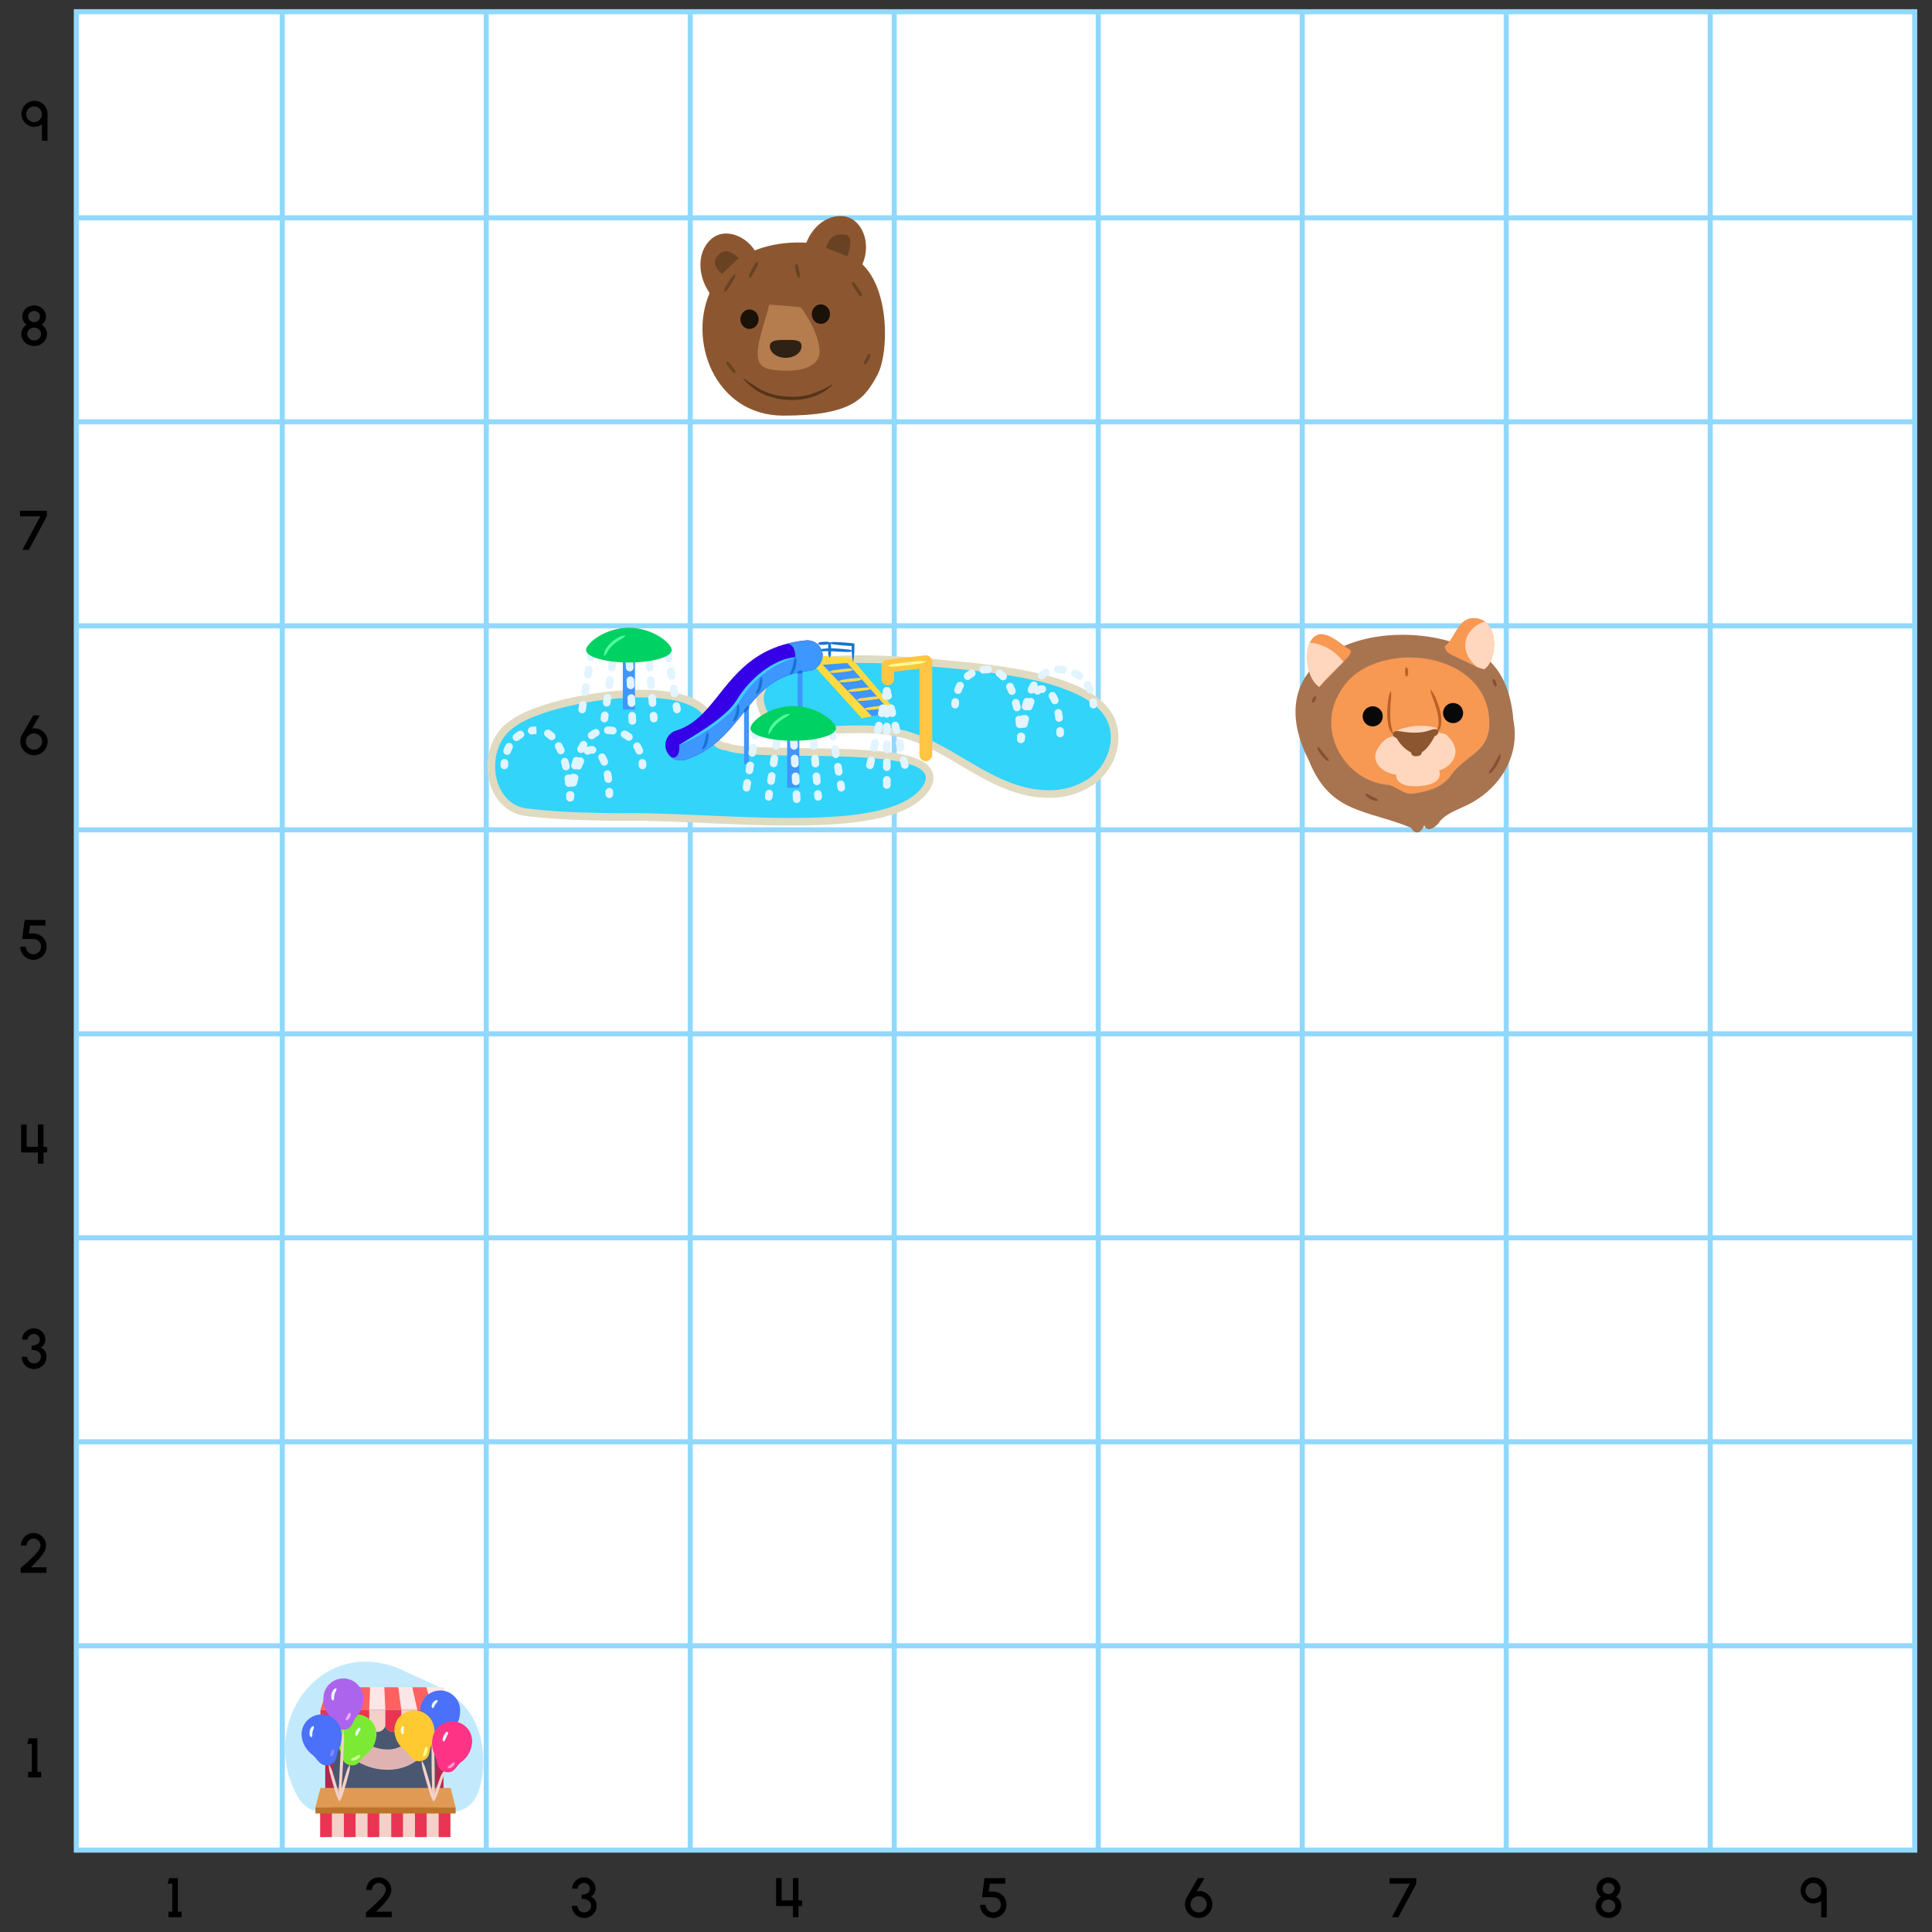 <svg xmlns="http://www.w3.org/2000/svg" width="760" height="760" viewBox="0 0 760 760">
  <rect x="0" y="0" width="760" height="760" fill="#333333" stroke="none"/>
  <g>
    <g>
      <g>
        <rect x="30.021" y="4.615" width="723.176" height="723.176" fill="#fff"/>
        <path d="M754.2,728.792H29.021V3.615H754.2Zm-723.177-2H752.2V5.615H31.021Z" fill="#91d8ff"/>
      </g>
      <rect x="110.042" y="5.507" width="2" height="722.094" fill="#91d8ff"/>
      <rect x="190.287" y="5.507" width="2" height="722.094" fill="#91d8ff"/>
      <rect x="270.533" y="5.507" width="2" height="722.094" fill="#91d8ff"/>
      <rect x="350.778" y="5.507" width="2" height="722.094" fill="#91d8ff"/>
      <rect x="431.024" y="5.507" width="2" height="722.094" fill="#91d8ff"/>
      <rect x="511.27" y="5.507" width="2" height="722.094" fill="#91d8ff"/>
      <rect x="591.516" y="5.507" width="2" height="722.094" fill="#91d8ff"/>
      <rect x="671.761" y="5.507" width="2" height="722.094" fill="#91d8ff"/>
      <rect x="30.854" y="84.694" width="722.094" height="2" fill="#91d8ff"/>
      <rect x="30.854" y="164.939" width="722.094" height="2" fill="#91d8ff"/>
      <rect x="30.854" y="245.185" width="722.094" height="2" fill="#91d8ff"/>
      <rect x="30.854" y="325.431" width="722.094" height="2" fill="#91d8ff"/>
      <rect x="30.854" y="405.677" width="722.094" height="2" fill="#91d8ff"/>
      <rect x="30.854" y="485.922" width="722.094" height="2" fill="#91d8ff"/>
      <rect x="30.854" y="566.168" width="722.094" height="2" fill="#91d8ff"/>
      <rect x="30.854" y="646.413" width="722.094" height="2" fill="#91d8ff"/>
    </g>
    <g>
      <g>
        <path d="M311.215,323.249c-11.1,0-22.823-.507-34.156-1-10.6-.458-20.614-.892-29.487-.892q-2.367,0-4.61.044h-.107c-11.259-.178-22.9-.362-34.3-1.745-6.984-.311-12.383-4.84-14.448-12.126-2.093-7.388-.3-17.506,7.182-22.589,8.035-6.448,31.755-12.095,50.84-12.095,11.177,0,25.042,1.944,27.616,11.2.347,1.251.57,2.455.767,3.516.695,3.744,1.042,5.624,5.309,6.159a1.476,1.476,0,0,1,.4.109c3.767,1.612,15.888,1.771,28.72,1.939,27.143.355,46.629,1.13,50.178,7.91,1,1.9.7,4.044-.862,6.366C358.107,319.178,341.747,323.249,311.215,323.249Z" fill="#32d4f9"/>
        <path d="M252.132,274.348c13.142,0,24.128,2.76,26.17,10.106,1.527,5.493.5,9.9,7.336,10.761,11.672,5,88.945-3.146,77.382,14-6.845,10.148-27.787,12.537-51.806,12.537-21.364,0-45.162-1.89-63.643-1.89q-2.382,0-4.64.045c-11.435-.181-22.9-.36-34.249-1.741-15.737-.645-18.414-23.98-6.5-32.013,7.447-6.029,30.947-11.8,49.948-11.8m0-3v0c-19.332,0-43.434,5.78-51.736,12.388-8.023,5.492-9.967,16.315-7.732,24.2,2.244,7.92,8.133,12.852,15.768,13.215,11.459,1.385,23.125,1.569,34.408,1.748h.149c1.439-.029,2.98-.044,4.579-.044,8.841,0,18.839.433,29.423.891,11.35.491,23.086,1,34.22,1,31.084,0,47.828-4.274,54.293-13.859,2.365-3.506,1.82-6.232.946-7.9-3.942-7.533-22.945-8.341-51.486-8.714-12.122-.159-24.656-.323-28.148-1.818a3.024,3.024,0,0,0-.808-.219c-3.178-.4-3.34-1.27-4.021-4.943-.2-1.092-.432-2.329-.8-3.644-2.237-8.049-12.285-12.3-29.057-12.3Z" fill="#e0dac1"/>
      </g>
      <g>
        <path d="M224.284,315.263h-.042a1.5,1.5,0,0,1-1.458-1.539s.01-.38.053-1.051a1.5,1.5,0,1,1,2.994.193c-.038.587-.048.925-.049.94A1.5,1.5,0,0,1,224.284,315.263Z" fill="#e1f4ff"/>
        <path d="M224.84,309.392a1.4,1.4,0,0,1-.213-.016,1.5,1.5,0,0,1-1.274-1.695c.089-.633.193-1.3.311-1.986a1.5,1.5,0,0,1,2.957.51c-.114.658-.212,1.293-.3,1.9A1.5,1.5,0,0,1,224.84,309.392Zm1.35-6.74a1.553,1.553,0,0,1-.39-.051,1.5,1.5,0,0,1-1.059-1.839c.175-.65.365-1.3.572-1.952a1.5,1.5,0,0,1,2.858.913c-.193.6-.37,1.212-.533,1.819A1.5,1.5,0,0,1,226.19,302.652Zm25.305-5.828a1.5,1.5,0,0,1-1.385-.922,12.967,12.967,0,0,0-.784-1.574,1.5,1.5,0,1,1,2.586-1.52,16.054,16.054,0,0,1,.966,1.938,1.5,1.5,0,0,1-1.383,2.078Zm-22.925-.61a1.481,1.481,0,0,1-.674-.161,1.5,1.5,0,0,1-.664-2.015c.326-.645.671-1.262,1.027-1.831A1.5,1.5,0,1,1,230.8,293.8c-.308.493-.609,1.029-.894,1.594A1.5,1.5,0,0,1,228.57,296.214Zm18.818-4.8a1.493,1.493,0,0,1-.9-.3,10.614,10.614,0,0,0-1.454-.912,1.5,1.5,0,1,1,1.385-2.661,13.556,13.556,0,0,1,1.866,1.172,1.5,1.5,0,0,1-.9,2.7Zm-14.659-.607a1.5,1.5,0,0,1-.928-2.678,11.614,11.614,0,0,1,1.892-1.217,1.5,1.5,0,0,1,1.364,2.673,8.486,8.486,0,0,0-1.4.9A1.486,1.486,0,0,1,232.729,290.812Zm8.34-1.876a1.529,1.529,0,0,1-.211-.015,17.7,17.7,0,0,0-1.8-.157,1.5,1.5,0,1,1,.113-3,20.8,20.8,0,0,1,2.105.184,1.5,1.5,0,0,1-.207,2.986Z" fill="#e1f4ff"/>
        <path d="M252.767,302.6h0a1.5,1.5,0,0,1-1.5-1.5c0-.031,0-.341-.057-.84a1.5,1.5,0,1,1,2.984-.308c.075.719.073,1.148.073,1.148A1.5,1.5,0,0,1,252.767,302.6Z" fill="#e1f4ff"/>
      </g>
      <g>
        <path d="M224.282,315.263a1.5,1.5,0,0,1-1.5-1.458c0-.013-.011-.354-.045-.948a1.5,1.5,0,1,1,2.994-.175c.039.665.049,1.041.049,1.041a1.5,1.5,0,0,1-1.458,1.54Z" fill="#e1f4ff"/>
        <path d="M223.8,309.555a1.5,1.5,0,0,1-1.486-1.313c-.074-.586-.159-1.2-.257-1.838a1.5,1.5,0,0,1,2.965-.458c.1.666.191,1.31.268,1.922a1.5,1.5,0,0,1-1.3,1.675A1.483,1.483,0,0,1,223.8,309.555Zm-1.159-6.536a1.5,1.5,0,0,1-1.459-1.155c-.14-.592-.292-1.187-.457-1.78a1.5,1.5,0,1,1,2.888-.806c.177.631.339,1.264.489,1.895a1.5,1.5,0,0,1-1.461,1.846ZM199.5,296.958a1.5,1.5,0,0,1-1.406-2.021,16.813,16.813,0,0,1,.838-1.9,1.5,1.5,0,0,1,2.664,1.379,14.025,14.025,0,0,0-.69,1.566A1.5,1.5,0,0,1,199.5,296.958Zm21.109-.25a1.5,1.5,0,0,1-1.376-.9c-.245-.562-.5-1.1-.77-1.6a1.5,1.5,0,1,1,2.65-1.405c.3.571.6,1.181.871,1.813a1.5,1.5,0,0,1-1.375,2.1Zm-17.444-5.191a1.5,1.5,0,0,1-.97-2.645,12.578,12.578,0,0,1,1.757-1.243,1.5,1.5,0,0,1,1.514,2.591,9.451,9.451,0,0,0-1.333.942A1.5,1.5,0,0,1,203.161,291.517Zm13.849-.335a1.5,1.5,0,0,1-1.04-.419,8.114,8.114,0,0,0-1.25-1,1.5,1.5,0,0,1,1.619-2.526,11.234,11.234,0,0,1,1.711,1.359,1.5,1.5,0,0,1-1.04,2.581Zm-7.852-2.266a1.5,1.5,0,0,1-.214-2.985,17.67,17.67,0,0,1,1.986-.172l.117,1.5-.008,1.5a14.691,14.691,0,0,0-1.663.143A1.473,1.473,0,0,1,209.158,288.916Z" fill="#e1f4ff"/>
        <path d="M198.39,302.6h0a1.5,1.5,0,0,1-1.5-1.5s0-.423.064-1.132a1.5,1.5,0,1,1,2.986.276c-.046.511-.05.827-.05.859A1.5,1.5,0,0,1,198.39,302.6Z" fill="#e1f4ff"/>
      </g>
      <g>
        <path d="M224.285,315.264a1.468,1.468,0,0,1-.246-.021,1.5,1.5,0,0,1-1.235-1.724s.06-.372.18-1.013a1.5,1.5,0,0,1,2.95.552c-.112.594-.169.942-.171.95A1.5,1.5,0,0,1,224.285,315.264Z" fill="#e1f4ff"/>
        <path d="M225.51,309.414a1.529,1.529,0,0,1-.358-.043,1.5,1.5,0,0,1-1.1-1.813c.155-.636.324-1.3.507-1.968a1.5,1.5,0,1,1,2.894.785c-.175.647-.338,1.283-.487,1.895A1.5,1.5,0,0,1,225.51,309.414Zm13.772-1.446a1.5,1.5,0,0,1-1.485-1.305c-.081-.618-.177-1.257-.292-1.9a1.5,1.5,0,0,1,2.953-.526c.123.691.227,1.376.313,2.038a1.5,1.5,0,0,1-1.292,1.683A1.448,1.448,0,0,1,239.282,307.968Zm-11.773-5.233a1.5,1.5,0,0,1-1.4-2.029c.263-.7.532-1.348.8-1.935a1.5,1.5,0,0,1,2.731,1.241c-.251.553-.491,1.142-.72,1.751A1.5,1.5,0,0,1,227.509,302.735ZM237.7,301.19a1.5,1.5,0,0,1-1.4-.956,11.775,11.775,0,0,0-.752-1.594,1.5,1.5,0,0,1,2.6-1.5,14.819,14.819,0,0,1,.949,2.006,1.5,1.5,0,0,1-1.4,2.045Zm-6.566-4.3a1.5,1.5,0,0,1-.795-2.772,3.841,3.841,0,0,1,1.524-.568,5.706,5.706,0,0,1,1.313-.036,1.5,1.5,0,1,1-.26,2.988,2.922,2.922,0,0,0-.644.019.931.931,0,0,0-.345.142A1.5,1.5,0,0,1,231.13,296.893Z" fill="#e1f4ff"/>
        <path d="M239.711,313.945a1.5,1.5,0,0,1-1.5-1.5c0-.014,0-.362-.021-.947a1.5,1.5,0,0,1,1.449-1.55h.051a1.5,1.5,0,0,1,1.5,1.448c.023.662.023,1.049.023,1.049A1.5,1.5,0,0,1,239.711,313.945Z" fill="#e1f4ff"/>
      </g>
      <g>
        <path d="M412.461,312.336a39.663,39.663,0,0,1-9.393-1.154C394.113,309,386.083,304.239,379,300.04l-.381-.225c-7.225-4.282-14.695-8.709-22.779-10.907a67.926,67.926,0,0,0-18.215-2.012c-3.145,0-6.371.106-9.491.209-3.149.1-6.405.211-9.609.211h0q-1.633,0-3.264-.041c-3.675-.1-7.519-.452-10.737-2.39a11.063,11.063,0,0,1-4.667-5.912,10.785,10.785,0,0,1-.873-5.355,18.86,18.86,0,0,1,1.991-5.345c2.2-4.4,6.846-5.825,11.536-6.708a143.659,143.659,0,0,1,26.736-2.271c11.052,0,22.362.952,32.1,1.844,11.136,1.021,22.96,2.222,34.34,4.663a84.367,84.367,0,0,1,18.386,5.834c6.243,2.925,10.356,6.437,12.571,10.735,4.109,7.966.868,19.16-7.223,24.952A28.878,28.878,0,0,1,412.461,312.336Z" fill="#32d4f9"/>
        <path d="M339.244,260.794c10.65,0,21.35.866,31.96,1.838,11.451,1.05,22.919,2.224,34.163,4.635a83.748,83.748,0,0,1,18.064,5.726c4.785,2.243,9.453,5.367,11.875,10.064,4,7.758.332,17.965-6.765,23.045a27.416,27.416,0,0,1-16.081,4.734,38.3,38.3,0,0,1-9.036-1.111c-8.479-2.069-16.153-6.526-23.662-10.975s-15.108-9-23.531-11.289a70.458,70.458,0,0,0-18.609-2.065c-6.344,0-12.746.42-19.1.42q-1.612,0-3.222-.04c-3.451-.091-7.046-.4-10-2.176a9.61,9.61,0,0,1-4.031-5.139,9.485,9.485,0,0,1-.8-4.617,17.443,17.443,0,0,1,1.849-4.9c1.975-3.947,6.472-5.152,10.472-5.905a142.782,142.782,0,0,1,26.459-2.245m0-3a145.086,145.086,0,0,0-27.014,2.3c-3.168.6-9.761,1.837-12.6,7.511a20.081,20.081,0,0,0-2.132,5.791,12.238,12.238,0,0,0,.947,6.092,12.509,12.509,0,0,0,5.3,6.685c3.515,2.117,7.591,2.5,11.472,2.6,1.042.027,2.153.041,3.3.041,3.229,0,6.5-.108,9.659-.212,3.108-.1,6.322-.208,9.443-.208a66.5,66.5,0,0,1,17.822,1.96c7.889,2.144,15.271,6.52,22.41,10.751l.379.224c7.175,4.251,15.307,9.07,24.479,11.308a41.182,41.182,0,0,0,9.748,1.2,30.357,30.357,0,0,0,17.827-5.3c8.82-6.313,12.2-18.111,7.685-26.859-2.373-4.6-6.713-8.334-13.268-11.406A85.92,85.92,0,0,0,406,264.334c-11.463-2.458-23.338-3.664-34.518-4.689-9.768-.9-21.119-1.851-32.234-1.851Z" fill="#e0dac1"/>
      </g>
      <g>
        <path d="M401.62,292.25h-.042a1.5,1.5,0,0,1-1.458-1.54s.01-.377.051-1.046a1.5,1.5,0,1,1,2.994.183c-.036.591-.046.931-.047.945A1.5,1.5,0,0,1,401.62,292.25Z" fill="#e1f4ff"/>
        <path d="M402.159,286.3a1.551,1.551,0,0,1-.2-.014,1.5,1.5,0,0,1-1.285-1.687c.087-.642.186-1.317.3-2.016a1.5,1.5,0,0,1,2.961.487c-.111.669-.206,1.316-.289,1.931A1.5,1.5,0,0,1,402.159,286.3Zm1.307-6.856a1.48,1.48,0,0,1-.371-.047,1.5,1.5,0,0,1-1.083-1.824c.168-.66.351-1.323.55-1.983a1.5,1.5,0,1,1,2.873.864c-.187.619-.359,1.241-.517,1.86A1.5,1.5,0,0,1,403.466,279.446Zm2.293-6.581a1.5,1.5,0,0,1-1.356-2.14c.309-.656.639-1.288.982-1.879a1.5,1.5,0,1,1,2.6,1.5c-.3.518-.59,1.075-.864,1.654A1.5,1.5,0,0,1,405.759,272.865Zm23.042-.029a1.5,1.5,0,0,1-1.383-.917,12.791,12.791,0,0,0-.8-1.59,1.5,1.5,0,1,1,2.574-1.539,15.545,15.545,0,0,1,.994,1.962,1.5,1.5,0,0,1-1.381,2.084Zm-4.222-5.442a1.49,1.49,0,0,1-.879-.286,10.725,10.725,0,0,0-1.491-.9,1.5,1.5,0,0,1,1.34-2.685,13.763,13.763,0,0,1,1.911,1.158,1.5,1.5,0,0,1-.881,2.715Zm-14.807-.177a1.5,1.5,0,0,1-.988-2.629,11.843,11.843,0,0,1,1.847-1.331,1.5,1.5,0,0,1,1.5,2.6,8.769,8.769,0,0,0-1.376.994A1.5,1.5,0,0,1,409.772,267.217Zm8.352-2.237a1.314,1.314,0,0,1-.187-.012c-.55-.068-1.13-.112-1.724-.128a1.54,1.54,0,0,1-1.528-1.519,1.46,1.46,0,0,1,1.452-1.483h.018l.138,0c.694.019,1.37.07,2.015.151a1.5,1.5,0,0,1-.184,2.988Z" fill="#e1f4ff"/>
        <path d="M430.1,278.683h0a1.5,1.5,0,0,1-1.5-1.5c0-.032,0-.343-.056-.843a1.5,1.5,0,1,1,2.984-.305c.073.718.072,1.148.072,1.148A1.5,1.5,0,0,1,430.1,278.683Z" fill="#e1f4ff"/>
      </g>
      <g>
        <path d="M401.618,292.25a1.5,1.5,0,0,1-1.5-1.458c0-.012-.011-.355-.044-.955a1.5,1.5,0,0,1,1.415-1.58,1.476,1.476,0,0,1,1.581,1.415c.036.663.046,1.038.046,1.038a1.5,1.5,0,0,1-1.458,1.54Z" fill="#e1f4ff"/>
        <path d="M401.147,286.462a1.5,1.5,0,0,1-1.487-1.32c-.071-.6-.154-1.222-.25-1.871a1.5,1.5,0,0,1,2.969-.438c.1.677.184,1.33.26,1.95a1.5,1.5,0,0,1-1.31,1.669A1.6,1.6,0,0,1,401.147,286.462Zm-1.124-6.65a1.5,1.5,0,0,1-1.462-1.172c-.136-.6-.284-1.213-.444-1.819a1.5,1.5,0,0,1,2.9-.763q.252.963.468,1.926a1.5,1.5,0,0,1-1.135,1.792A1.558,1.558,0,0,1,400.023,279.812Zm-1.957-6.446a1.5,1.5,0,0,1-1.39-.936c-.235-.577-.485-1.135-.743-1.657a1.5,1.5,0,0,1,2.689-1.33c.29.587.571,1.213.833,1.858a1.5,1.5,0,0,1-.825,1.954A1.479,1.479,0,0,1,398.066,273.366Zm-21.21-.394a1.5,1.5,0,0,1-1.4-2.026,16.569,16.569,0,0,1,.865-1.932,1.5,1.5,0,1,1,2.653,1.4,13.6,13.6,0,0,0-.707,1.582A1.5,1.5,0,0,1,376.856,272.972Zm17.752-5.35a1.494,1.494,0,0,1-1.092-.473,8.771,8.771,0,0,0-1.223-1.087,1.5,1.5,0,1,1,1.758-2.43,11.64,11.64,0,0,1,1.65,1.462,1.5,1.5,0,0,1-1.093,2.528Zm-13.973-.137a1.5,1.5,0,0,1-.952-2.66,12.373,12.373,0,0,1,1.807-1.231,1.5,1.5,0,1,1,1.463,2.618,9.51,9.51,0,0,0-1.368.933A1.491,1.491,0,0,1,380.635,267.485Zm6.141-2.526a1.5,1.5,0,0,1-.187-2.988c.538-.068,1.1-.112,1.677-.13l.311,0h.138a1.5,1.5,0,0,1-.019,3h-.119l-.223,0c-.474.014-.943.051-1.386.107A1.559,1.559,0,0,1,386.776,264.959Z" fill="#e1f4ff"/>
        <path d="M375.726,278.682h0a1.5,1.5,0,0,1-1.5-1.5s0-.425.064-1.133a1.5,1.5,0,1,1,2.986.276c-.047.511-.05.827-.05.859A1.5,1.5,0,0,1,375.726,278.682Z" fill="#e1f4ff"/>
      </g>
      <g>
        <path d="M401.621,292.251a1.429,1.429,0,0,1-.234-.019,1.5,1.5,0,0,1-1.249-1.714s.057-.372.173-1.014a1.5,1.5,0,1,1,2.953.527c-.107.6-.161.945-.163.953A1.5,1.5,0,0,1,401.621,292.251Z" fill="#e1f4ff"/>
        <path d="M402.805,286.286a1.521,1.521,0,0,1-.339-.039,1.5,1.5,0,0,1-1.124-1.8c.15-.649.313-1.324.489-2.011a1.5,1.5,0,1,1,2.906.743c-.17.664-.327,1.317-.471,1.944A1.5,1.5,0,0,1,402.805,286.286Zm13.8-2.341a1.5,1.5,0,0,1-1.485-1.3c-.083-.63-.183-1.281-.3-1.936a1.5,1.5,0,1,1,2.952-.541c.129.706.238,1.407.327,2.086a1.5,1.5,0,0,1-1.292,1.683A1.656,1.656,0,0,1,416.6,283.945Zm-11.875-4.515a1.5,1.5,0,0,1-1.417-1.994c.24-.688.492-1.355.756-1.987a1.5,1.5,0,0,1,2.768,1.157c-.241.578-.472,1.188-.691,1.817A1.5,1.5,0,0,1,404.729,279.43Zm10.211-2.393a1.5,1.5,0,0,1-1.39-.935,10.757,10.757,0,0,0-.794-1.594,1.5,1.5,0,1,1,2.551-1.578,13.769,13.769,0,0,1,1.022,2.041,1.5,1.5,0,0,1-1.389,2.066Zm-6.822-3.791a1.5,1.5,0,0,1-.967-2.648,4.027,4.027,0,0,1,2.045-.964,6.21,6.21,0,0,1,.77-.057h.015a1.5,1.5,0,0,1,.016,3,3.339,3.339,0,0,0-.393.029,1.163,1.163,0,0,0-.521.287A1.492,1.492,0,0,1,408.118,273.246Z" fill="#e1f4ff"/>
        <path d="M417.048,290.026a1.5,1.5,0,0,1-1.5-1.5c0-.013,0-.361-.021-.946a1.5,1.5,0,0,1,1.449-1.55h.051a1.5,1.5,0,0,1,1.5,1.449c.023.661.023,1.048.023,1.048A1.5,1.5,0,0,1,417.048,290.026Z" fill="#e1f4ff"/>
      </g>
      <path d="M267.765,299.115a6,6,0,0,1-1.789-11.728c7.437-2.325,11.771-7.771,16.792-14.076,7.275-9.139,15.521-19.5,34.246-21.385a6,6,0,0,1,1.2,11.94c-13.69,1.38-19.423,8.581-26.061,16.919-5.46,6.858-11.649,14.631-22.6,18.055A5.987,5.987,0,0,1,267.765,299.115Z" fill="#3500e7"/>
      <polygon points="321.056 262.809 338.979 282.575 352.693 279.801 334.783 258.71 319.726 257.784 312.869 260.794 321.056 262.809" fill="#ffda40"/>
      <path d="M326.348,252.831a5.539,5.539,0,0,1,2.338-.265c.77.036,1.541.053,2.31.1q2.309.131,4.606.4l.505.059-.009.477a35.823,35.823,0,0,1-.463,6.687h-.147a35.823,35.823,0,0,1-.463-6.687l.5.535q-2.311-.081-4.613-.3c-.768-.065-1.533-.164-2.3-.244a5.541,5.541,0,0,1-2.272-.614Z" fill="#1675d3"/>
      <path d="M321.831,253.128c.343-.517.724-.464,1.1-.541s.748-.1,1.123-.136c.376-.012.752-.026,1.131-.007a1.348,1.348,0,0,1,1.157.387l.01.147a1.35,1.35,0,0,1-1.1.536c-.373.068-.747.1-1.122.14-.376.014-.752.032-1.131.013s-.749.074-1.157-.393Z" fill="#1675d3"/>
      <path d="M326.416,252.6a2.015,2.015,0,0,1,.468,1.493c.044.5.05,1,.061,1.493-.012.5-.022,1-.066,1.494a2.119,2.119,0,0,1-.463,1.493h-.147a2.113,2.113,0,0,1-.462-1.493c-.044-.5-.054-1-.067-1.494.011-.5.017-1,.061-1.493a2.015,2.015,0,0,1,.468-1.493Z" fill="#1675d3"/>
      <path d="M335.557,256.162a6.237,6.237,0,0,1-2.33.3l-2.309-.065c-1.538-.062-3.075-.153-4.609-.282h.068l-2.257.067a6.952,6.952,0,0,1-2.28-.289l-.009-.146a6.979,6.979,0,0,1,2.228-.562l2.249-.206.019,0,.049,0c1.539.053,3.076.144,4.61.264l2.3.209a6.222,6.222,0,0,1,2.279.568Z" fill="#1675d3"/>
      <rect x="292.691" y="275.506" width="1.913" height="25.003" fill="#3e96ff"/>
      <rect x="313.769" y="259.29" width="1.913" height="25.003" fill="#3e96ff"/>
      <path d="M323.585,257.3a6.01,6.01,0,0,0-6.571-5.369,48.3,48.3,0,0,0-8.729,1.669c4.8-1.7,4.584,4.98,4.584,4.98-8.44,1.582-17.143,8.176-22.418,16.931s-23.208,17.55-23.208,17.55c.141,4.345-1.442,5.144-2.942,4.95a5.97,5.97,0,0,0,5.257.834c10.949-3.424,17.138-11.2,22.6-18.055,6.638-8.338,12.371-15.539,26.061-16.919A6,6,0,0,0,323.585,257.3Z" fill="#3e96ff"/>
      <polygon points="342.984 281.765 323.616 261.509 333.3 260.794 350.588 280.227 342.984 281.765" fill="#3e96ff"/>
      <path d="M335.57,263.409a4.407,4.407,0,0,1-2.253.721c-.764.129-1.531.221-2.3.317-.77.073-1.539.149-2.312.19a4.636,4.636,0,0,1-2.356-.2l-.016-.146a4.62,4.62,0,0,1,2.253-.716c.764-.129,1.531-.225,2.3-.323.77-.074,1.539-.153,2.312-.2a4.4,4.4,0,0,1,2.356.209Z" fill="#ffda40"/>
      <path d="M339.133,267.13a4.4,4.4,0,0,1-2.253.721c-.763.129-1.531.22-2.3.317-.769.073-1.539.148-2.312.19a4.637,4.637,0,0,1-2.356-.2l-.016-.146a4.648,4.648,0,0,1,2.254-.716c.763-.129,1.53-.224,2.3-.322.77-.074,1.538-.154,2.312-.2a4.395,4.395,0,0,1,2.356.209Z" fill="#ffda40"/>
      <path d="M342.694,270.84a4.4,4.4,0,0,1-2.253.721c-.764.129-1.531.221-2.3.318-.77.072-1.539.148-2.312.189a4.636,4.636,0,0,1-2.356-.2l-.016-.146a4.62,4.62,0,0,1,2.253-.716c.764-.129,1.531-.224,2.3-.323.77-.074,1.539-.153,2.312-.194a4.393,4.393,0,0,1,2.356.208Z" fill="#ffda40"/>
      <path d="M346.329,274.421a4.4,4.4,0,0,1-2.253.721c-.763.129-1.531.221-2.3.318-.77.072-1.539.148-2.312.189a4.637,4.637,0,0,1-2.356-.2l-.016-.146a4.627,4.627,0,0,1,2.254-.716c.763-.129,1.53-.225,2.3-.323.769-.074,1.539-.153,2.311-.2a4.408,4.408,0,0,1,2.357.209Z" fill="#ffda40"/>
      <path d="M349.238,278a4.407,4.407,0,0,1-2.253.721c-.763.129-1.531.221-2.3.317-.77.073-1.539.149-2.312.19a4.636,4.636,0,0,1-2.356-.2l-.016-.146a4.627,4.627,0,0,1,2.254-.716c.763-.129,1.53-.225,2.3-.323.769-.074,1.538-.153,2.311-.195a4.408,4.408,0,0,1,2.357.209Z" fill="#ffda40"/>
      <path d="M312.942,258.573a2.465,2.465,0,0,1,.364,1.875,10.308,10.308,0,0,1-.277,1.871,8.437,8.437,0,0,1-.708,1.789,2.231,2.231,0,0,1-1.438,1.32l-.106-.1a4.7,4.7,0,0,1,.577-1.682,13.864,13.864,0,0,0,.507-1.625c.153-.554.258-1.124.37-1.7a3.333,3.333,0,0,1,.564-1.746Z" fill="#1675d3"/>
      <path d="M299.511,266.226a2.468,2.468,0,0,1,.364,1.875,10.308,10.308,0,0,1-.277,1.871,8.458,8.458,0,0,1-.708,1.789,2.238,2.238,0,0,1-1.438,1.32l-.106-.1a4.71,4.71,0,0,1,.577-1.683,13.98,13.98,0,0,0,.507-1.624c.153-.554.257-1.124.37-1.7a3.321,3.321,0,0,1,.564-1.746Z" fill="#1675d3"/>
      <path d="M290.529,277.041a2.465,2.465,0,0,1,.364,1.875,10.319,10.319,0,0,1-.277,1.872,8.479,8.479,0,0,1-.708,1.789,2.237,2.237,0,0,1-1.437,1.32l-.107-.1a4.73,4.73,0,0,1,.578-1.683,13.86,13.86,0,0,0,.506-1.625c.153-.553.258-1.123.371-1.7a3.321,3.321,0,0,1,.564-1.745Z" fill="#1675d3"/>
      <path d="M278.335,288.005a2.469,2.469,0,0,1,.364,1.875,10.321,10.321,0,0,1-.278,1.872,8.425,8.425,0,0,1-.708,1.789,2.237,2.237,0,0,1-1.437,1.32l-.106-.1a4.7,4.7,0,0,1,.577-1.683,13.86,13.86,0,0,0,.506-1.625c.153-.553.258-1.123.371-1.7a3.318,3.318,0,0,1,.564-1.745Z" fill="#1675d3"/>
      <path d="M313.753,264.5c.058-.513.244-.469.4-.553a2.783,2.783,0,0,1,.489-.157,2.818,2.818,0,0,1,.513-.031c.173.008.336-.059.575.36l.024.145c-.089.483-.255.48-.411.551a2.759,2.759,0,0,1-.472.159,2.569,2.569,0,0,1-.5.033c-.173-.02-.316.086-.587-.363Z" fill="#1675d3"/>
      <path d="M292.633,280.068c-.226-.5,0-.655.114-.886a5.989,5.989,0,0,1,.431-.634,6.43,6.43,0,0,1,.531-.552.785.785,0,0,1,.838-.3l.113.093a.8.8,0,0,1-.119.885,6.088,6.088,0,0,1-.426.633,5.813,5.813,0,0,1-.524.553c-.2.165-.3.41-.843.3Z" fill="#1675d3"/>
      <path d="M364.2,299.427a2.5,2.5,0,0,1-2.5-2.5v-33.84l-9.966,1.123v2.847a2.5,2.5,0,0,1-5,0v-5.08a2.5,2.5,0,0,1,2.22-2.485l14.966-1.687a2.5,2.5,0,0,1,2.78,2.484v36.638A2.5,2.5,0,0,1,364.2,299.427Z" fill="#ffc543"/>
      <path d="M342.233,302.55a1.522,1.522,0,0,1-.332-.037,1.5,1.5,0,0,1-1.131-1.794l.441-1.951a1.5,1.5,0,1,1,2.926.662l-.442,1.951A1.5,1.5,0,0,1,342.233,302.55Zm1.547-6.826a1.54,1.54,0,0,1-.333-.038,1.5,1.5,0,0,1-1.131-1.794l.443-1.951a1.5,1.5,0,0,1,2.926.663l-.443,1.951A1.5,1.5,0,0,1,343.78,295.724Zm1.548-6.828a1.531,1.531,0,0,1-.333-.037,1.5,1.5,0,0,1-1.131-1.795l.443-1.95a1.5,1.5,0,1,1,2.925.664l-.442,1.95A1.5,1.5,0,0,1,345.328,288.9Zm1.548-6.826a1.458,1.458,0,0,1-.332-.038,1.5,1.5,0,0,1-1.132-1.794l.442-1.95a1.5,1.5,0,1,1,2.925.662l-.441,1.95A1.5,1.5,0,0,1,346.876,282.07Zm1.547-6.827a1.524,1.524,0,0,1-.333-.037,1.5,1.5,0,0,1-1.131-1.8l.442-1.951a1.5,1.5,0,0,1,2.926.664l-.442,1.95A1.5,1.5,0,0,1,348.423,275.243Z" fill="#e1f4ff"/>
      <path d="M355.938,302.446a1.5,1.5,0,0,1-1.458-1.147l-.47-1.944a1.5,1.5,0,1,1,2.916-.706l.47,1.944a1.5,1.5,0,0,1-1.458,1.853Zm-1.651-6.8a1.5,1.5,0,0,1-1.457-1.147l-.472-1.943a1.5,1.5,0,0,1,2.916-.708l.472,1.943a1.5,1.5,0,0,1-1.1,1.812A1.552,1.552,0,0,1,354.287,295.644Zm-1.65-6.8a1.5,1.5,0,0,1-1.457-1.147l-.472-1.944a1.5,1.5,0,0,1,2.916-.707l.472,1.944a1.5,1.5,0,0,1-1.105,1.811A1.484,1.484,0,0,1,352.637,288.841Zm-1.652-6.8a1.5,1.5,0,0,1-1.457-1.147l-.471-1.943a1.5,1.5,0,1,1,2.916-.708l.471,1.943a1.5,1.5,0,0,1-1.1,1.812A1.539,1.539,0,0,1,350.985,282.039Zm-1.65-6.8a1.5,1.5,0,0,1-1.457-1.147l-.472-1.943a1.5,1.5,0,0,1,2.916-.708l.472,1.943a1.5,1.5,0,0,1-1.1,1.812A1.484,1.484,0,0,1,349.335,275.236Z" fill="#e1f4ff"/>
      <path d="M348.864,310.292a1.5,1.5,0,0,1-1.5-1.5v-2a1.5,1.5,0,0,1,3,0v2A1.5,1.5,0,0,1,348.864,310.292Zm0-7a1.5,1.5,0,0,1-1.5-1.5v-2a1.5,1.5,0,0,1,3,0v2A1.5,1.5,0,0,1,348.864,303.292Zm0-7a1.5,1.5,0,0,1-1.5-1.5v-2a1.5,1.5,0,0,1,3,0v2A1.5,1.5,0,0,1,348.864,296.292Zm0-7a1.5,1.5,0,0,1-1.5-1.5v-2a1.5,1.5,0,0,1,3,0v2A1.5,1.5,0,0,1,348.864,289.292Zm0-7a1.5,1.5,0,0,1-1.5-1.5v-2a1.5,1.5,0,0,1,3,0v2A1.5,1.5,0,0,1,348.864,282.292Zm0-7a1.5,1.5,0,0,1-1.5-1.5v-2a1.5,1.5,0,0,1,3,0v2A1.5,1.5,0,0,1,348.864,275.292Z" fill="#e1f4ff"/>
      <path d="M293.648,311.372a1.592,1.592,0,0,1-.247-.02,1.5,1.5,0,0,1-1.234-1.726l.312-1.884a1.5,1.5,0,1,1,2.959.491l-.312,1.884A1.5,1.5,0,0,1,293.648,311.372Zm1.132-6.817a1.5,1.5,0,0,1-1.481-1.746l.328-1.973a1.5,1.5,0,0,1,2.959.493l-.328,1.972A1.5,1.5,0,0,1,294.78,304.555Zm1.147-6.905a1.392,1.392,0,0,1-.248-.021,1.5,1.5,0,0,1-1.234-1.725l.328-1.973a1.5,1.5,0,1,1,2.959.492L297.4,296.4A1.5,1.5,0,0,1,295.927,297.65Zm1.147-6.9a1.592,1.592,0,0,1-.247-.02A1.5,1.5,0,0,1,295.593,289l.327-1.974a1.5,1.5,0,1,1,2.959.491l-.327,1.973A1.5,1.5,0,0,1,297.074,290.745Z" fill="#e1f4ff"/>
      <path d="M330.95,311.372a1.5,1.5,0,0,1-1.478-1.26l-.216-1.328a1.5,1.5,0,1,1,2.961-.482l.216,1.329a1.5,1.5,0,0,1-1.241,1.721A1.529,1.529,0,0,1,330.95,311.372Zm-1.017-6.264a1.5,1.5,0,0,1-1.479-1.259l-.321-1.974a1.5,1.5,0,1,1,2.961-.482l.321,1.974a1.5,1.5,0,0,1-1.239,1.721A1.44,1.44,0,0,1,329.933,305.108Zm-1.123-6.91a1.5,1.5,0,0,1-1.479-1.26l-.32-1.974a1.5,1.5,0,0,1,2.961-.48l.32,1.974a1.5,1.5,0,0,1-1.24,1.721A1.527,1.527,0,0,1,328.81,298.2Zm-1.123-6.909a1.5,1.5,0,0,1-1.479-1.26l-.32-1.974a1.5,1.5,0,1,1,2.961-.48l.32,1.974a1.5,1.5,0,0,1-1.24,1.721A1.527,1.527,0,0,1,327.687,291.289Z" fill="#e1f4ff"/>
      <path d="M321.834,314.966a1.5,1.5,0,0,1-1.493-1.378l-.092-1.126a1.5,1.5,0,1,1,2.99-.244l.092,1.126a1.5,1.5,0,0,1-1.373,1.617C321.916,314.964,321.875,314.966,321.834,314.966Zm-.5-6.11a1.5,1.5,0,0,1-1.493-1.378l-.162-1.994a1.5,1.5,0,0,1,2.99-.243l.162,1.993a1.5,1.5,0,0,1-1.373,1.617C321.42,308.854,321.379,308.856,321.338,308.856Zm-.567-6.977a1.5,1.5,0,0,1-1.494-1.379l-.162-1.993a1.5,1.5,0,0,1,2.99-.243l.163,1.993a1.5,1.5,0,0,1-1.373,1.617C320.853,301.877,320.812,301.879,320.771,301.879ZM320.2,294.9a1.5,1.5,0,0,1-1.493-1.378l-.162-1.994a1.5,1.5,0,0,1,2.99-.243l.162,1.994a1.5,1.5,0,0,1-1.374,1.616C320.286,294.9,320.245,294.9,320.2,294.9Z" fill="#e1f4ff"/>
      <path d="M302.388,314.966a1.5,1.5,0,0,1-1.487-1.717l.188-1.28a1.5,1.5,0,0,1,2.969.435l-.188,1.279A1.5,1.5,0,0,1,302.388,314.966Zm.913-6.227a1.649,1.649,0,0,1-.22-.015,1.5,1.5,0,0,1-1.267-1.7l.29-1.979a1.5,1.5,0,1,1,2.969.435l-.29,1.979A1.5,1.5,0,0,1,303.3,308.739Zm1.016-6.926a1.484,1.484,0,0,1-.219-.015,1.5,1.5,0,0,1-1.267-1.7l.29-1.979a1.5,1.5,0,0,1,2.969.435l-.29,1.979A1.5,1.5,0,0,1,304.317,301.813Zm1.016-6.925a1.5,1.5,0,0,1-1.486-1.718l.29-1.979a1.5,1.5,0,1,1,2.968.435l-.29,1.979A1.5,1.5,0,0,1,305.333,294.888Z" fill="#e1f4ff"/>
      <rect x="309.642" y="282.575" width="4.782" height="27.297" fill="#3e96ff"/>
      <path d="M313.4,315.88a1.5,1.5,0,0,1-1.5-1.425l-.1-2a1.5,1.5,0,1,1,3-.15l.1,2a1.5,1.5,0,0,1-1.423,1.572C313.455,315.88,313.43,315.88,313.4,315.88Zm-.347-6.991a1.5,1.5,0,0,1-1.5-1.426l-.1-2a1.5,1.5,0,0,1,1.424-1.572,1.48,1.48,0,0,1,1.572,1.424l.1,2a1.5,1.5,0,0,1-1.424,1.572C313.107,308.889,313.082,308.889,313.058,308.889Zm-.347-6.992a1.5,1.5,0,0,1-1.5-1.425l-.1-2a1.5,1.5,0,0,1,1.423-1.573c.026,0,.052,0,.076,0a1.5,1.5,0,0,1,1.5,1.425l.1,2a1.5,1.5,0,0,1-1.424,1.573Zm-.347-6.991a1.5,1.5,0,0,1-1.5-1.425l-.1-2a1.5,1.5,0,0,1,1.422-1.572,1.472,1.472,0,0,1,1.574,1.423l.1,2a1.5,1.5,0,0,1-1.424,1.572C312.414,294.906,312.389,294.906,312.364,294.906Z" fill="#e1f4ff"/>
      <path d="M328.881,286.531c0,2.694-7.543,4.878-16.848,4.878s-16.848-2.184-16.848-4.878,7.543-8.79,16.848-8.79S328.881,283.837,328.881,286.531Z" fill="#00d163"/>
      <path d="M310.671,280.984a11.787,11.787,0,0,1-2.448,1.67,18.427,18.427,0,0,0-2.293,1.726,12.564,12.564,0,0,0-1.9,2.091,29.069,29.069,0,0,1-1.57,2.451l-.143-.035a4.46,4.46,0,0,1,.813-3,10.912,10.912,0,0,1,2-2.408,13.965,13.965,0,0,1,2.549-1.76,5.136,5.136,0,0,1,2.948-.876Z" fill="#52ffa0"/>
      <path d="M229.01,280.569a1.478,1.478,0,0,1-.247-.02,1.5,1.5,0,0,1-1.235-1.725l.313-1.884a1.5,1.5,0,0,1,2.959.491l-.313,1.884A1.5,1.5,0,0,1,229.01,280.569Zm1.132-6.816a1.478,1.478,0,0,1-.247-.02,1.5,1.5,0,0,1-1.235-1.725l.327-1.973a1.5,1.5,0,1,1,2.959.49l-.327,1.974A1.5,1.5,0,0,1,230.142,273.753Zm1.146-6.9a1.592,1.592,0,0,1-.247-.02,1.5,1.5,0,0,1-1.234-1.725l.327-1.974a1.5,1.5,0,0,1,2.959.491l-.327,1.973A1.5,1.5,0,0,1,231.288,266.848Zm1.147-6.906a1.478,1.478,0,0,1-.247-.02,1.5,1.5,0,0,1-1.235-1.725l.327-1.973a1.5,1.5,0,1,1,2.959.49l-.327,1.974A1.5,1.5,0,0,1,232.435,259.942Z" fill="#e1f4ff"/>
      <path d="M266.311,280.569a1.5,1.5,0,0,1-1.479-1.259l-.216-1.329a1.5,1.5,0,0,1,2.961-.481l.216,1.329a1.5,1.5,0,0,1-1.24,1.721A1.527,1.527,0,0,1,266.311,280.569Zm-1.018-6.263a1.5,1.5,0,0,1-1.479-1.26l-.321-1.974a1.5,1.5,0,1,1,2.961-.481l.321,1.974a1.5,1.5,0,0,1-1.239,1.721A1.551,1.551,0,0,1,265.293,274.306Zm-1.123-6.91a1.5,1.5,0,0,1-1.479-1.26l-.32-1.974a1.5,1.5,0,1,1,2.961-.48l.32,1.974a1.5,1.5,0,0,1-1.24,1.72A1.42,1.42,0,0,1,264.17,267.4Zm-1.123-6.909a1.5,1.5,0,0,1-1.479-1.26l-.32-1.974a1.5,1.5,0,0,1,2.961-.481l.32,1.975a1.5,1.5,0,0,1-1.24,1.72A1.529,1.529,0,0,1,263.047,260.487Z" fill="#e1f4ff"/>
      <path d="M257.194,284.164a1.5,1.5,0,0,1-1.493-1.378l-.092-1.126a1.5,1.5,0,1,1,2.991-.244l.091,1.126a1.5,1.5,0,0,1-1.373,1.617C257.276,284.162,257.235,284.164,257.194,284.164Zm-.5-6.11a1.5,1.5,0,0,1-1.493-1.379l-.162-1.993a1.5,1.5,0,1,1,2.99-.243l.162,1.993a1.5,1.5,0,0,1-1.373,1.617C256.78,278.052,256.739,278.054,256.7,278.054Zm-.567-6.977a1.5,1.5,0,0,1-1.493-1.379l-.162-1.993a1.5,1.5,0,1,1,2.99-.243l.162,1.993a1.5,1.5,0,0,1-1.373,1.617C256.213,271.075,256.172,271.077,256.131,271.077Zm-.567-6.977a1.5,1.5,0,0,1-1.493-1.378l-.162-1.994a1.5,1.5,0,1,1,2.99-.243l.163,1.994a1.5,1.5,0,0,1-1.374,1.616C255.646,264.1,255.605,264.1,255.564,264.1Z" fill="#e1f4ff"/>
      <path d="M237.748,284.164a1.5,1.5,0,0,1-1.486-1.718l.187-1.279a1.5,1.5,0,0,1,2.969.435l-.188,1.279A1.5,1.5,0,0,1,237.748,284.164Zm.913-6.227a1.5,1.5,0,0,1-1.486-1.717l.29-1.979a1.5,1.5,0,0,1,2.969.434l-.29,1.979A1.5,1.5,0,0,1,238.661,277.937Zm1.017-6.926a1.638,1.638,0,0,1-.22-.015,1.5,1.5,0,0,1-1.267-1.7l.29-1.979a1.5,1.5,0,1,1,2.969.435l-.29,1.979A1.5,1.5,0,0,1,239.678,271.011Zm1.015-6.926a1.484,1.484,0,0,1-.219-.015,1.5,1.5,0,0,1-1.267-1.7l.29-1.979a1.5,1.5,0,0,1,2.969.435l-.29,1.979A1.5,1.5,0,0,1,240.693,264.085Z" fill="#e1f4ff"/>
      <rect x="245.002" y="251.773" width="4.782" height="27.297" fill="#3e96ff"/>
      <path d="M248.766,285.078a1.5,1.5,0,0,1-1.5-1.425l-.1-2a1.5,1.5,0,0,1,3-.149l.1,2a1.5,1.5,0,0,1-1.423,1.573C248.815,285.078,248.79,285.078,248.766,285.078Zm-.348-6.991a1.5,1.5,0,0,1-1.5-1.426l-.1-2a1.5,1.5,0,0,1,1.424-1.573,1.473,1.473,0,0,1,1.572,1.425l.1,2a1.5,1.5,0,0,1-1.424,1.572Zm-.347-6.992a1.5,1.5,0,0,1-1.5-1.425l-.1-2A1.5,1.5,0,0,1,247.9,266.1c.027,0,.052,0,.077,0a1.5,1.5,0,0,1,1.5,1.425l.1,2a1.5,1.5,0,0,1-1.424,1.572C248.121,271.1,248.1,271.1,248.071,271.1Zm-.346-6.991a1.5,1.5,0,0,1-1.5-1.425l-.1-2a1.5,1.5,0,0,1,1.423-1.573l.076,0a1.5,1.5,0,0,1,1.5,1.426l.1,2A1.5,1.5,0,0,1,247.8,264.1C247.774,264.1,247.749,264.1,247.725,264.1Z" fill="#e1f4ff"/>
      <path d="M264.242,255.729c0,2.694-7.544,4.878-16.849,4.878s-16.848-2.184-16.848-4.878,7.543-8.79,16.848-8.79S264.242,253.035,264.242,255.729Z" fill="#00d163"/>
      <path d="M246.032,250.181a11.793,11.793,0,0,1-2.448,1.671,18.427,18.427,0,0,0-2.293,1.726,12.564,12.564,0,0,0-1.9,2.091,29.09,29.09,0,0,1-1.571,2.451l-.142-.035a4.449,4.449,0,0,1,.813-3,10.884,10.884,0,0,1,2-2.408,13.9,13.9,0,0,1,2.549-1.76,5.133,5.133,0,0,1,2.948-.876Z" fill="#52ffa0"/>
      <path d="M349.222,261.9a11.07,11.07,0,0,1,3.689-.886c1.242-.185,2.488-.331,3.734-.483,1.249-.128,2.5-.259,3.749-.356a11.7,11.7,0,0,1,3.793.038l.017.146a11.677,11.677,0,0,1-3.69.882c-1.242.184-2.488.334-3.734.488-1.248.129-2.5.264-3.748.36a11.051,11.051,0,0,1-3.794-.043Z" fill="#f7ff8f"/>
      <path d="M312.882,258.647a37.116,37.116,0,0,0-6.671,2.709,36.427,36.427,0,0,0-6.015,3.891,40.422,40.422,0,0,0-9.378,10.786,26.506,26.506,0,0,1-4.951,5.532,57.162,57.162,0,0,1-5.809,4.493,66.34,66.34,0,0,1-12.783,7.064l-.065-.132c4.122-2.579,8.3-5.016,12.246-7.8a56.011,56.011,0,0,0,5.658-4.47A25.428,25.428,0,0,0,289.8,275.4a41.3,41.3,0,0,1,9.745-10.981,33.566,33.566,0,0,1,6.252-3.909,21.587,21.587,0,0,1,7.062-2Z" fill="#40ceff"/>
    </g>
    <g>
      <path d="M578.926,255.589c11.183,4.378,15.488,16.166,16.389,27.574,2.962,14.76-6.059,28.312-19.638,34.217-3.246,1.533-6.779,2.829-9.139,5.535-1.206,2.119-5.163,5.278-6.293,1.628-1.016,3.1-3.487,4.2-5.129,1.085-17.679-7.281-31.852-5.442-40.239-26.458C492.479,255.358,546.851,240.087,578.926,255.589Z" fill="#a87450"/>
      <path d="M570.459,305.463c6.2-9.119,15.759-9.066,15.408-21.733-.951-29.247-47.59-32.871-58.886-11.229-9.4,15.15,2.372,35.3,19.648,36.323,3.142.977,6.2,4.13,9.712,3.331C561.576,311.269,567.05,309.924,570.459,305.463Z" fill="#f79853"/>
      <path d="M568.766,255.586c.805,1.555,2.527,2.155,4.021,2.865l6,2.854.684.325a15.973,15.973,0,0,0,4.45,1.591c5-3.423,6.1-18.422-2.8-19.958-7.5-1.293-8.334,7.44-12.842,11.022A6.632,6.632,0,0,0,568.766,255.586Z" fill="#f79853"/>
      <path d="M545.239,290.694s-6.788,5.191-3.194,10.115,10.381,3.993,10.381,3.993l7.72-1.331s7.32,1.464,11.18-4.126-2.662-10.514-2.662-10.514a11.175,11.175,0,0,0-10.648,1.863C548.5,288.046,545.239,290.694,545.239,290.694Z" fill="#ffd7be"/>
      <path d="M549.259,304.7s-.931,5.324,9.317,4.526,7.453-6.389,7.453-6.389S556.846,298.175,549.259,304.7Z" fill="#ffd7be"/>
      <circle cx="571.612" cy="280.496" r="3.956" fill="#080808"/>
      <circle cx="539.987" cy="281.794" r="3.956" fill="#080808"/>
      <path d="M562.758,271.316a11.5,11.5,0,0,1,2.263,3.9,30.023,30.023,0,0,1,1.448,4.288,16.387,16.387,0,0,1,.516,4.562,7.62,7.62,0,0,1-.427,2.319,3.511,3.511,0,0,1-1.491,1.824l-.105-.1a9.1,9.1,0,0,0,.951-4.068,17.981,17.981,0,0,0-.615-4.247,41.27,41.27,0,0,0-1.285-4.183,23.259,23.259,0,0,1-1.385-4.223Z" fill="#ba6225"/>
      <path d="M547.191,271.892a19.384,19.384,0,0,1-.121,4.324c-.1,1.425-.168,2.849-.166,4.268a28.158,28.158,0,0,0,.229,4.218,26.221,26.221,0,0,0,.983,4.081l-.119.087a6.259,6.259,0,0,1-1.922-3.991,22.912,22.912,0,0,1-.377-4.4,38.052,38.052,0,0,1,.3-4.368,11.624,11.624,0,0,1,1.054-4.246Z" fill="#ba6225"/>
      <path d="M520.652,268.378q4.489-4.6,8.977-9.212a6.6,6.6,0,0,0,1.5-2,2.589,2.589,0,0,0,.157-1.429c-2.824-1.657-5.223-4.1-8.577-5.581-10.519-4.629-10.812,15.673-3.683,20.089A16.98,16.98,0,0,1,520.652,268.378Z" fill="#f79853"/>
      <path d="M518.944,270.186c2.926-3.407,7.611-7.96,9.085-9.377.149-.154.3-.307.449-.461-3.734-4.956-9.256-7.415-13.235-7.5C512.943,257.934,514.421,267.277,518.944,270.186Z" fill="#ffd7be"/>
      <path d="M565.114,286.3c.191,1.319-1.044,2.382-2.208,3.031-3.426,1.911-8.9,3.8-12.39,1.115-.912-.7-2.117-2.184-.747-3.074a11.471,11.471,0,0,1,3.251-1.135,23.727,23.727,0,0,1,3.7-.652A23.307,23.307,0,0,1,565.114,286.3Z" fill="#ffd7be"/>
      <path d="M563.837,286.881c-2.262.547-3.2,1.309-7.286,1.328s-6.639-.978-7.78-.507-1.148,2,.351,2.547c.091.034.177.061.264.089a13.8,13.8,0,0,0,5.672,5.668c.186.89.562,1.51,2.021,1.46,1.667-.057,2.085-.61,2.263-1.555,2.255-1.356,4.068-4.455,5-6.3C566.628,288.814,565.993,286.359,563.837,286.881Z" fill="#8c5730"/>
      <path d="M580.478,261.859c.018.094.041.181.064.269a12.805,12.805,0,0,0,3.392,1.1c4.33-2.977,5.724-14.64.218-18.69a10.989,10.989,0,0,0-5.094,3.031,8.94,8.94,0,0,0-2.511,7.9A11.265,11.265,0,0,0,580.478,261.859Z" fill="#ffd7be"/>
      <path d="M553.237,262.54c.538.213.506.544.588.846a5.151,5.151,0,0,1,.115.934,5.267,5.267,0,0,1-.085.937.934.934,0,0,1-.551.867l-.146-.02a1.007,1.007,0,0,1-.374-.912l-.049-.85c.007-.283,0-.565.013-.851s-.09-.551.344-.925Z" fill="#ba6225"/>
      <path d="M518.408,293.8c.716.267.947.788,1.314,1.241l1.066,1.357c.347.458.713.9,1.072,1.353a3.148,3.148,0,0,1,.909,1.56.092.092,0,0,1-.076.107.064.064,0,0,1-.024,0,2.6,2.6,0,0,1-1.6-.939,14.115,14.115,0,0,1-1.23-1.334,13.868,13.868,0,0,1-1.02-1.5,2.477,2.477,0,0,1-.542-1.772.1.1,0,0,1,.11-.077Z" fill="#894e34"/>
      <path d="M537.217,312.184a2.1,2.1,0,0,1,1.352.513c.388.223.768.449,1.167.644.387.216.79.4,1.2.591a2.232,2.232,0,0,1,1.2.807.1.1,0,0,1-.024.141l0,0a1.715,1.715,0,0,1-1.526.06,7.362,7.362,0,0,1-1.4-.533,7.212,7.212,0,0,1-1.241-.832c-.368-.327-.816-.6-.823-1.288A.106.106,0,0,1,537.217,312.184Z" fill="#894e34"/>
      <path d="M517.631,274.086a.676.676,0,0,1,.011.764l-.208.528-.246.514c-.087.18-.083.353-.557.518l-.006,0a.166.166,0,0,1-.14-.016.637.637,0,0,1-.335-.77,2.669,2.669,0,0,1,.176-.725,2.57,2.57,0,0,1,.4-.628c.17-.175.271-.437.794-.284a.175.175,0,0,1,.106.089Z" fill="#894e34"/>
      <path d="M587.442,267.1c.553.071.572.342.713.567a6.282,6.282,0,0,1,.333.711,6.587,6.587,0,0,1,.213.755.815.815,0,0,1-.158.895.148.148,0,0,1-.137.051.813.813,0,0,1-.708-.569,4.791,4.791,0,0,1-.556-1.462c-.043-.262-.207-.479.162-.9A.16.16,0,0,1,587.442,267.1Z" fill="#894e34"/>
      <path d="M590.237,296.663a3.51,3.51,0,0,1-.36,2.3,14.319,14.319,0,0,1-1,2.08,14.486,14.486,0,0,1-1.348,1.876,3.656,3.656,0,0,1-1.839,1.42.087.087,0,0,1-.105-.061.1.1,0,0,1,0-.042,5.44,5.44,0,0,1,1.093-1.969c.406-.6.8-1.209,1.162-1.838.379-.618.717-1.258,1.051-1.9a5.09,5.09,0,0,1,1.208-1.9.088.088,0,0,1,.124.011A.123.123,0,0,1,590.237,296.663Z" fill="#894e34"/>
    </g>
    <path d="M67.766,741H65.95l.606-2.2h3.41V752h1.485v2.2H66.28V752h1.486Z"/>
    <path d="M12.52,686H10.7l.606-2.2h3.41v13.2H16.2v2.2H11.033v-2.2H12.52Z"/>
    <path d="M8.141,616.768a72.71,72.71,0,0,0,5.447-4.962c1.551-1.584,2.332-2.861,2.332-3.818a2.763,2.763,0,0,0-1.354-2.377,2.573,2.573,0,0,0-1.365-.374,2.779,2.779,0,0,0-2.375,1.376,2.629,2.629,0,0,0-.375,1.375h-2.2a4.78,4.78,0,0,1,.67-2.5,4.987,4.987,0,0,1,1.816-1.793,4.929,4.929,0,0,1,4.928,0,5.116,5.116,0,0,1,1.793,1.8,4.879,4.879,0,0,1,.66,2.486A5.2,5.2,0,0,1,17.3,610.6a17.357,17.357,0,0,1-2.1,2.816c-.847.946-1.871,1.981-3.058,3.113h6.129v2.2H8.141Z"/>
    <path d="M10.936,537.892a4.58,4.58,0,0,1-1.75-1.738,4.712,4.712,0,0,1-.637-2.41h2.2a2.529,2.529,0,0,0,1.287,2.234,2.754,2.754,0,0,0,3.686-.947,2.328,2.328,0,0,0,.375-1.287,2.286,2.286,0,0,0-1-2.013,4.653,4.653,0,0,0-2.684-.693V529.3c2.014,0,3.235-.825,3.235-2.332a2.26,2.26,0,0,0-1.166-1.926,2.333,2.333,0,0,0-1.133-.3,2.62,2.62,0,0,0-2.114,1.111,1.889,1.889,0,0,0-.363,1.112H8.67a4.084,4.084,0,0,1,.648-2.212,4.887,4.887,0,0,1,1.727-1.617,4.632,4.632,0,0,1,2.277-.594,4.444,4.444,0,0,1,2.235.594,4.681,4.681,0,0,1,1.672,1.606,4.266,4.266,0,0,1,.615,2.223,3.765,3.765,0,0,1-.494,1.891,2.721,2.721,0,0,1-1.342,1.222,3.779,3.779,0,0,1,2.287,3.663,4.557,4.557,0,0,1-.66,2.388,4.968,4.968,0,0,1-1.793,1.749,4.769,4.769,0,0,1-2.42.649A4.865,4.865,0,0,1,10.936,537.892Z"/>
    <path d="M8.307,442.36h2.2v8.769l4.4.011v-8.78h2.2v8.78h1.43v2.2h-1.43v4.423h-2.2V453.34h-6.6Z"/>
    <path d="M10.545,376.863a5.089,5.089,0,0,1-1.881-1.892,5.014,5.014,0,0,1-.693-2.575h2.2a2.959,2.959,0,0,0,1.484,2.564,2.832,2.832,0,0,0,1.5.407,2.99,2.99,0,0,0,2.575-1.485,2.9,2.9,0,0,0,.4-1.486c0-1.683-1.144-3.014-3.344-3.014H8.7l1-7.5h8.186v2.2H11.811l-.409,3.1,1.608.022a5.673,5.673,0,0,1,2.75.7,5.036,5.036,0,0,1,1.892,1.86,5.154,5.154,0,0,1,.672,2.628,5.038,5.038,0,0,1-.693,2.585,5.142,5.142,0,0,1-1.883,1.882,5.159,5.159,0,0,1-5.2,0Z"/>
    <path d="M10.676,296.36a5.458,5.458,0,0,1-1.969-1.969A5.216,5.216,0,0,1,7.98,291.7a5.364,5.364,0,0,1,.76-2.773l4.346-7.525h2.553l-3.026,5.226a4.388,4.388,0,0,1,1.033-.11,4.941,4.941,0,0,1,2.51.682,5.23,5.23,0,0,1,1.891,1.87,5.03,5.03,0,0,1,.7,2.63,5.233,5.233,0,0,1-.727,2.695,5.455,5.455,0,0,1-1.968,1.969,5.258,5.258,0,0,1-2.707.726A5.2,5.2,0,0,1,10.676,296.36Zm5.457-3.1a3.171,3.171,0,0,0-1.154-4.312,3.115,3.115,0,0,0-1.608-.429,3.175,3.175,0,0,0-1.572,5.941,3,3,0,0,0,1.551.429A3.186,3.186,0,0,0,16.133,293.257Z"/>
    <path d="M15.859,203.117H7.883v-2.2H18.412v2.2l-7.086,13.2H8.8Z"/>
    <path d="M10.893,135.485a4.807,4.807,0,0,1-1.829-1.715A4.365,4.365,0,0,1,8.4,131.4a4.152,4.152,0,0,1,.56-2.091,4.5,4.5,0,0,1,1.5-1.584,3.946,3.946,0,0,1-1.066-5.4,4.587,4.587,0,0,1,1.705-1.6,4.956,4.956,0,0,1,4.664,0,4.663,4.663,0,0,1,1.705,1.6,4.057,4.057,0,0,1,.627,2.19,3.985,3.985,0,0,1-1.7,3.211,4.568,4.568,0,0,1,1.519,1.584,4.2,4.2,0,0,1,.549,2.091,4.348,4.348,0,0,1-.67,2.366,4.84,4.84,0,0,1-1.838,1.715,5.3,5.3,0,0,1-5.048,0Zm4.861-2.816a2.349,2.349,0,0,0,.363-1.265,2.486,2.486,0,0,0-1.342-2.178,2.8,2.8,0,0,0-1.353-.33,2.755,2.755,0,0,0-2.344,1.243,2.349,2.349,0,0,0-.363,1.265,2.465,2.465,0,0,0,1.353,2.179,2.762,2.762,0,0,0,1.354.341A2.708,2.708,0,0,0,15.754,132.669Zm0-8.151a2.261,2.261,0,0,0-2.332-2.168,2.38,2.38,0,0,0-2.024,1.078,2,2,0,0,0-.32,1.09,2.137,2.137,0,0,0,1.166,1.88,2.389,2.389,0,0,0,1.178.3A2.29,2.29,0,0,0,15.754,124.518Z"/>
    <path d="M16.5,48.932a5.318,5.318,0,0,1-3.08.979,5.124,5.124,0,1,1,5.269-5.127V55.356H16.5Zm-3.08-.9a3.086,3.086,0,1,0-3.092-3.091A3.106,3.106,0,0,0,13.422,48.029Z"/>
    <path d="M143.969,752.243a72.467,72.467,0,0,0,5.446-4.962c1.551-1.584,2.332-2.86,2.332-3.817a2.761,2.761,0,0,0-1.353-2.377,2.575,2.575,0,0,0-1.365-.374,2.782,2.782,0,0,0-2.376,1.376,2.638,2.638,0,0,0-.374,1.375h-2.2a4.781,4.781,0,0,1,.671-2.5,4.984,4.984,0,0,1,1.815-1.793,4.931,4.931,0,0,1,4.929,0,5.116,5.116,0,0,1,1.793,1.8,4.874,4.874,0,0,1,.66,2.486,5.193,5.193,0,0,1-.825,2.607,17.354,17.354,0,0,1-2.1,2.817c-.847.946-1.871,1.98-3.058,3.113h6.128v2.2H143.969Z"/>
    <path d="M227.345,753.849a4.58,4.58,0,0,1-1.75-1.738,4.7,4.7,0,0,1-.638-2.41h2.2a2.529,2.529,0,0,0,1.287,2.234,2.754,2.754,0,0,0,3.686-.947,2.335,2.335,0,0,0,.374-1.287,2.287,2.287,0,0,0-1-2.013,4.656,4.656,0,0,0-2.685-.693v-1.738c2.014,0,3.235-.825,3.235-2.332A2.258,2.258,0,0,0,230.887,741a2.331,2.331,0,0,0-1.133-.3,2.616,2.616,0,0,0-2.112,1.111,1.884,1.884,0,0,0-.364,1.112h-2.2a4.08,4.08,0,0,1,.65-2.212,4.867,4.867,0,0,1,1.726-1.617,4.632,4.632,0,0,1,2.277-.594,4.443,4.443,0,0,1,2.234.594,4.692,4.692,0,0,1,1.673,1.606,4.266,4.266,0,0,1,.615,2.223,3.766,3.766,0,0,1-.495,1.891,2.713,2.713,0,0,1-1.342,1.222A3.78,3.78,0,0,1,234.7,749.7a4.567,4.567,0,0,1-.66,2.388,4.968,4.968,0,0,1-1.793,1.749,4.769,4.769,0,0,1-2.42.649A4.863,4.863,0,0,1,227.345,753.849Z"/>
    <path d="M305.3,738.8h2.2v8.768l4.4.011V738.8h2.2v8.779h1.43v2.2H314.1V754.2h-2.2v-4.423h-6.6Z"/>
    <path d="M388.115,753.783a5.1,5.1,0,0,1-1.881-1.892,5.014,5.014,0,0,1-.693-2.575h2.2a2.958,2.958,0,0,0,1.485,2.564,2.832,2.832,0,0,0,1.5.407A2.99,2.99,0,0,0,393.3,750.8a2.89,2.89,0,0,0,.4-1.486c0-1.683-1.144-3.014-3.343-3.014h-4.082l1-7.5h8.185V741h-6.072l-.408,3.1,1.607.022a5.67,5.67,0,0,1,2.75.7,5.039,5.039,0,0,1,1.893,1.86,5.164,5.164,0,0,1,.672,2.628,5.039,5.039,0,0,1-.694,2.585,5.142,5.142,0,0,1-1.883,1.882,5.159,5.159,0,0,1-5.2,0Z"/>
    <path d="M468.828,753.761a5.45,5.45,0,0,1-1.969-1.969,5.215,5.215,0,0,1-.726-2.7,5.336,5.336,0,0,1,.76-2.773l4.345-7.525h2.551l-3.025,5.225a4.465,4.465,0,0,1,1.035-.109,4.945,4.945,0,0,1,2.508.682,5.217,5.217,0,0,1,1.892,1.87,5.038,5.038,0,0,1,.7,2.63,5.261,5.261,0,0,1-.724,2.7,5.455,5.455,0,0,1-1.971,1.969,5.248,5.248,0,0,1-2.7.726A5.193,5.193,0,0,1,468.828,753.761Zm5.457-3.1a3.152,3.152,0,0,0,.418-1.561,3.186,3.186,0,0,0-1.574-2.751,3.1,3.1,0,0,0-1.606-.429,3.174,3.174,0,0,0-1.574,5.94,3,3,0,0,0,1.553.43A3.185,3.185,0,0,0,474.285,750.658Z"/>
    <path d="M554.592,741h-7.977v-2.2h10.53V741l-7.086,13.2h-2.53Z"/>
    <path d="M630.205,753.849a4.811,4.811,0,0,1-1.827-1.716,4.357,4.357,0,0,1-.671-2.365,4.139,4.139,0,0,1,.562-2.091,4.486,4.486,0,0,1,1.5-1.584,3.951,3.951,0,0,1-1.068-5.4,4.592,4.592,0,0,1,1.705-1.6,4.958,4.958,0,0,1,4.665,0,4.661,4.661,0,0,1,1.705,1.6,4.057,4.057,0,0,1,.627,2.19,3.986,3.986,0,0,1-1.705,3.212,4.542,4.542,0,0,1,1.519,1.584,4.212,4.212,0,0,1,.55,2.091,4.348,4.348,0,0,1-.671,2.365,4.842,4.842,0,0,1-1.838,1.716,5.314,5.314,0,0,1-5.049,0Zm4.862-2.817a2.338,2.338,0,0,0,.364-1.264,2.487,2.487,0,0,0-1.343-2.179,2.8,2.8,0,0,0-1.353-.33,2.755,2.755,0,0,0-2.343,1.243,2.345,2.345,0,0,0-.364,1.266,2.464,2.464,0,0,0,1.354,2.178,2.748,2.748,0,0,0,1.353.341A2.707,2.707,0,0,0,635.067,751.032Zm0-8.151a2.261,2.261,0,0,0-2.332-2.168,2.381,2.381,0,0,0-2.024,1.078,2,2,0,0,0-.319,1.09,2.14,2.14,0,0,0,1.166,1.881,2.4,2.4,0,0,0,1.177.3A2.291,2.291,0,0,0,635.067,742.881Z"/>
    <path d="M716.4,747.776a5.312,5.312,0,0,1-3.081.98,5.124,5.124,0,1,1,5.27-5.127V754.2H716.4Zm-3.081-.9a3.086,3.086,0,1,0-3.09-3.092A3.106,3.106,0,0,0,713.315,746.874Z"/>
    <g>
      <path d="M280.125,113.21c-10.31,19.882.824,50.288,28.029,50.288s31.969-6.778,36.915-15.847,5.13-37.739-8.885-45.983C325.467,92.6,291.666,90.951,280.125,113.21Z" fill="#8c5730"/>
      <path d="M279.85,116.232c-5.771-7.419-5.771-17.312,0-22.259s15.664-.824,18.961,8.244S279.85,116.232,279.85,116.232Z" fill="#8c5730"/>
      <path d="M315.818,101.075c.965-9.35,7.808-16.5,15.4-16.075s11.882,10.24,7.991,19.07S315.818,101.075,315.818,101.075Z" fill="#8c5730"/>
      <ellipse cx="294.837" cy="125.569" rx="3.583" ry="3.833" fill="#1a1109"/>
      <ellipse cx="322.914" cy="123.569" rx="3.583" ry="3.833" fill="#1a1109"/>
      <path d="M302.59,119.805c-2.473,10.717-8.931,23.77.137,25.419s20.473.343,19.648-7.9-7.419-16.488-7.419-16.488Z" fill="#b57c4e"/>
      <path d="M315.3,136.218c0,2.508-2.788,4.541-6.228,4.541s-6.228-2.033-6.228-4.541,3.148-2.507,6.588-2.507S315.3,133.71,315.3,136.218Z" fill="#2f2114"/>
      <path d="M292.411,148.793c2.711,1.758,5.193,3.713,8.037,5.029a24.36,24.36,0,0,0,9.071,2.15,25.834,25.834,0,0,0,9.289-.862,41.38,41.38,0,0,0,8.574-3.928l.107.121a18.083,18.083,0,0,1-8.34,4.934,25.081,25.081,0,0,1-9.718,1.033,25.577,25.577,0,0,1-9.475-2.409,22.615,22.615,0,0,1-7.652-5.948Z" fill="#54351a"/>
      <g opacity="0.61">
        <path d="M289.228,108.046a3.147,3.147,0,0,1-.638,1.977c-.316.594-.668,1.165-1.015,1.74-.37.56-.737,1.122-1.136,1.664a3.3,3.3,0,0,1-1.5,1.431l-.137-.086a3.31,3.31,0,0,1,.642-1.974c.317-.594.666-1.167,1.012-1.743.368-.56.731-1.125,1.13-1.666s.692-1.151,1.509-1.429Z" fill="#54351a"/>
      </g>
      <g opacity="0.61">
        <path d="M335.284,110.875c.767.173,1.012.694,1.377,1.136s.678.916,1,1.383c.305.481.612.961.888,1.462a2.491,2.491,0,0,1,.526,1.7l-.135.09a2.489,2.489,0,0,1-1.372-1.138c-.356-.447-.682-.915-1.01-1.381-.306-.48-.617-.958-.892-1.458a2.369,2.369,0,0,1-.522-1.707Z" fill="#54351a"/>
      </g>
      <g opacity="0.61">
        <path d="M298.143,102.991a2.6,2.6,0,0,1-.389,1.837c-.239.555-.514,1.091-.784,1.629-.294.525-.585,1.053-.91,1.562a2.731,2.731,0,0,1-1.294,1.359l-.143-.076a2.737,2.737,0,0,1,.395-1.834c.238-.555.51-1.092.779-1.631.293-.526.58-1.056.9-1.565s.539-1.077,1.3-1.356Z" fill="#54351a"/>
      </g>
      <g opacity="0.61">
        <path d="M324.947,97.514c1.165-3.433,2.611-5.947,7.623-5.164,3.918.612.738,8.483.738,8.483Z" fill="#54351a"/>
      </g>
      <g opacity="0.61">
        <path d="M284.008,107.8c-2.632-2.493-4.485-5.19-.5-8.322,3.1-2.435,7,2.112,7,2.112Z" fill="#54351a"/>
      </g>
      <g opacity="0.61">
        <path d="M313.319,103.731c.6.39.583.855.717,1.3s.217.9.321,1.352c.079.455.168.909.228,1.37a1.858,1.858,0,0,1-.144,1.48l-.156.043a1.762,1.762,0,0,1-.847-1.249,13.742,13.742,0,0,1-.38-1.38,12.958,12.958,0,0,1-.195-1.418,1.681,1.681,0,0,1,.3-1.481Z" fill="#54351a"/>
      </g>
      <g opacity="0.61">
        <path d="M342.319,139.221c.3.6.039.905-.092,1.278s-.316.717-.487,1.069c-.195.339-.387.68-.612,1s-.371.689-1,.8l-.143-.075a1.365,1.365,0,0,1,.1-1.276c.14-.368.313-.719.483-1.072.193-.34.382-.683.607-1.006s.34-.705,1-.8Z" fill="#54351a"/>
      </g>
      <g opacity="0.61">
        <path d="M285.909,142.25c.715.04.934.463,1.266.8s.617.709.913,1.072c.275.38.553.757.8,1.158a1.8,1.8,0,0,1,.457,1.424l-.128.1a1.8,1.8,0,0,1-1.263-.8c-.324-.342-.619-.706-.917-1.069-.276-.379-.557-.754-.806-1.155s-.594-.725-.451-1.427Z" fill="#54351a"/>
      </g>
    </g>
    <g>
      <path d="M113.544,698.464c-7.662-28.052,16.81-54.25,44.658-41.516,10.178,4.97,20.316,7.7,26.708,17.053,5.934,8.689,6.386,21.762,3.43,30.415-4.043,12.18-17.511,8.473-27.047,6.524-12.446-2.34-25.116,2.167-37.555,1.3C117.89,710.957,115.317,703.51,113.544,698.464Z" fill="#c3eafc"/>
      <g>
        <g>
          <rect x="129.644" y="668.355" width="43.188" height="51.742" fill="#4a5770"/>
          <path d="M152.532,696.2c-13.19,0-20.323-10.7-20.62-11.158l6.688-4.389c.207.308,5.147,7.547,13.932,7.547,8.19,0,11.4-7.99,11.531-8.33l7.482,2.834C171.338,683.252,166.32,696.2,152.532,696.2Z" fill="#e0b3b3"/>
          <rect x="171.566" y="676.948" width="2.884" height="30.496" fill="#b2284c"/>
          <rect x="127.932" y="676.948" width="3.154" height="30.496" fill="#b2284c"/>
          <rect x="126.056" y="712.807" width="51.207" height="9.843" fill="#f4d0c9"/>
          <rect x="153.911" y="712.807" width="4.611" height="9.843" fill="#ea3453"/>
          <rect x="163.234" y="712.807" width="4.611" height="9.843" fill="#ea3453"/>
          <rect x="172.558" y="712.807" width="4.611" height="9.843" fill="#ea3453"/>
          <rect x="125.939" y="712.807" width="4.611" height="9.843" fill="#ea3453"/>
          <rect x="135.263" y="712.807" width="4.611" height="9.843" fill="#ea3453"/>
          <rect x="144.587" y="712.807" width="4.611" height="9.843" fill="#ea3453"/>
          <rect x="124.087" y="710.878" width="55.146" height="2.496" fill="#bc742b"/>
          <polygon points="179.233 710.991 124.087 710.991 126.056 703.332 177.263 703.332 179.233 710.991" fill="#e09a53"/>
          <polygon points="177.281 672.632 126.074 672.632 128.776 663.713 174.544 663.713 177.281 672.632" fill="#ffe6e6"/>
          <path d="M177.263,672.61H126.056V676a5.129,5.129,0,0,0,.02,1.038c-.119,4.421,5.11,5.955,6.56,1.875a3.289,3.289,0,0,0,6.308.043,3.3,3.3,0,0,0,6.306,0,3.3,3.3,0,0,0,6.307,0,3.3,3.3,0,0,0,6.306,0,3.3,3.3,0,0,0,6.306,0,3.288,3.288,0,0,0,6.3-.027c1.553,4.194,6.9,2.31,6.793-1.888h0Z" fill="#f4d0c9"/>
          <path d="M132.563,672.61h-6.507s.01,4.053.02,4.423c-.118,4.357,4.949,5.9,6.487,2.037Z" fill="#ea3453"/>
          <path d="M145.224,672.61h-6.278v6.346a3.292,3.292,0,0,0,6.278.054Z" fill="#ea3453"/>
          <path d="M157.867,672.61H151.59v6.415a3.291,3.291,0,0,0,6.273-.074l0,.009Z" fill="#ea3453"/>
          <path d="M170.44,672.61h-6.277v6.356l.006-.015a3.282,3.282,0,0,0,6.271.041Z" fill="#ea3453"/>
          <polygon points="127.083 669.302 126.076 672.625 132.551 672.625 134.498 663.713 128.809 663.713 127.083 669.302" fill="#ff6161"/>
          <polygon points="145.599 663.713 140.1 663.713 138.946 672.625 145.224 672.625 145.599 663.713" fill="#ff6161"/>
          <polygon points="151.59 672.625 157.867 672.625 156.674 663.713 151.175 663.713 151.59 672.625" fill="#ff6161"/>
          <polygon points="164.163 672.625 170.44 672.625 167.687 663.713 162.188 663.713 164.163 672.625" fill="#ff6161"/>
        </g>
        <g>
          <path d="M147.9,683.992a7.835,7.835,0,1,0-15.3-3.383c-.856,3.875.546,6.347,1.133,7.856.771,1.985.484,5.124,3.857,5.87s4.144-2.15,5.639-3.447C144.536,689.755,146.94,688.337,147.9,683.992Z" fill="#7cea34"/>
          <path d="M142.886,668.094a7.835,7.835,0,0,0-15.67,0c0,3.969,1.9,6.08,2.8,7.426,1.182,1.771,1.579,4.9,5.033,4.9s3.583-2.994,4.763-4.583C140.845,674.447,142.886,672.544,142.886,668.094Z" fill="#ad64ed"/>
          <path d="M134.1,680.451a7.835,7.835,0,1,0-15.213,3.754c.951,3.853,3.3,5.447,4.5,6.539,1.572,1.436,2.707,4.377,6.06,3.55s2.761-3.765,3.526-5.59C133.636,687.108,135.161,684.771,134.1,680.451Z" fill="#4b70f9"/>
          <path d="M129.512,694.273a10.75,10.75,0,0,1,1.477,3.435c.386,1.176.734,2.362,1.088,3.547.33,1.192.663,2.382.964,3.583a11.347,11.347,0,0,1,.584,3.692l-.141.041a11.357,11.357,0,0,1-1.473-3.436c-.385-1.176-.737-2.361-1.093-3.546-.331-1.191-.668-2.381-.969-3.581a10.75,10.75,0,0,1-.578-3.694Z" fill="#f4d0c9"/>
          <path d="M135.124,680.423a37.761,37.761,0,0,1,.093,7.057l-.313,7.037-.45,7.028a38.8,38.8,0,0,1-.826,7.009l-.147-.007a38.807,38.807,0,0,1-.078-7.057l.3-7.037.435-7.03a37.935,37.935,0,0,1,.842-7.008Z" fill="#f4d0c9"/>
          <path d="M137.66,694.355a10.649,10.649,0,0,1-.559,3.681c-.293,1.2-.624,2.383-.949,3.571-.349,1.181-.694,2.363-1.073,3.536a11.233,11.233,0,0,1-1.454,3.427l-.141-.04a11.249,11.249,0,0,1,.563-3.68c.3-1.2.621-2.384.945-3.572.347-1.182.689-2.365,1.068-3.537a10.655,10.655,0,0,1,1.459-3.426Z" fill="#f4d0c9"/>
          <path d="M132.377,664.266a2.075,2.075,0,0,1-.384,1.222,5.761,5.761,0,0,0-.379,1.068,5.892,5.892,0,0,0-.2,1.119,2.058,2.058,0,0,1-.308,1.265l-.143.034a1.427,1.427,0,0,1-.621-1.292,4.273,4.273,0,0,1,.11-1.435,4.175,4.175,0,0,1,.611-1.308c.278-.375.544-.838,1.223-.786Z" fill="#e9fbff"/>
          <path d="M123.424,679.092a1.512,1.512,0,0,1-.161,1.158,7.83,7.83,0,0,0-.272.973,4.886,4.886,0,0,0-.142.967,1.791,1.791,0,0,1-.217,1.118l-.136.055a1.159,1.159,0,0,1-.717-1.1,3.61,3.61,0,0,1,.034-1.3,4.2,4.2,0,0,1,.473-1.179c.222-.345.385-.769,1.025-.787Z" fill="#e9fbff"/>
          <path d="M141.718,679.788a.955.955,0,0,1-.157.944l-.36.714c-.129.227-.232.46-.347.688a1.082,1.082,0,0,1-.572.719h-.147a.861.861,0,0,1-.312-1.013,3.654,3.654,0,0,1,.3-.94,4.076,4.076,0,0,1,.548-.788c.22-.223.365-.534.938-.426Z" fill="#e9fbff"/>
          <path d="M137.663,673.806c.465.349.3.668.256.957a3.285,3.285,0,0,1-.319.848,3.523,3.523,0,0,1-.554.7.8.8,0,0,1-.91.315l-.1-.106a.893.893,0,0,1,.17-.874l.346-.628.347-.613c.129-.215.107-.418.618-.6Z" fill="#eea9ff"/>
          <path d="M130.937,688.314c.561.142.485.513.5.768a2.288,2.288,0,0,1-.15.786,2.756,2.756,0,0,1-.388.654.668.668,0,0,1-.772.336l-.118-.087a.7.7,0,0,1-.038-.785l.192-.553c.08-.17.135-.341.2-.5.072-.186.01-.274.438-.561Z" fill="#8b88fc"/>
          <path d="M141.719,690.469c.1.6-.248.791-.5,1.045a4.672,4.672,0,0,1-.9.64,4.13,4.13,0,0,1-1.06.371,1.033,1.033,0,0,1-1.15-.256l-.008-.146a1.346,1.346,0,0,1,.844-.623c.272-.134.547-.253.81-.411.275-.135.54-.3.819-.445a1.192,1.192,0,0,1,1.039-.276Z" fill="#caff92"/>
        </g>
        <g>
          <path d="M181,672.922a7.835,7.835,0,1,0-15.669,0c0,3.969,1.9,6.079,2.8,7.426,1.182,1.771,1.579,4.9,5.033,4.9s3.583-2.994,4.763-4.582C178.957,679.275,181,677.372,181,672.922Z" fill="#4b70f9"/>
          <path d="M170.315,683.34a30.428,30.428,0,0,1,.544,6.3c.069,2.1.1,4.2.137,6.3v6.3a31.188,31.188,0,0,1-.376,6.308h-.147a31.036,31.036,0,0,1-.529-6.3l-.153-6.3c-.015-2.1-.034-4.2-.015-6.3a30.353,30.353,0,0,1,.391-6.308Z" fill="#f4d0c9"/>
          <path d="M170.6,678.839a7.835,7.835,0,1,0-15.213,3.754c.951,3.853,3.3,5.447,4.5,6.539,1.571,1.436,2.706,4.377,6.06,3.55s2.761-3.766,3.526-5.59C170.138,685.5,171.663,683.159,170.6,678.839Z" fill="#ffc931"/>
          <path d="M185.541,686.724a7.835,7.835,0,1,0-15.3-3.383c-.857,3.875.546,6.347,1.133,7.856.771,1.984.484,5.124,3.856,5.87s4.145-2.15,5.64-3.447C182.177,692.487,184.58,691.069,185.541,686.724Z" fill="#ff3386"/>
          <path d="M166.013,692.661a13.271,13.271,0,0,1,1.6,3.837c.426,1.31.815,2.631,1.21,3.95.371,1.326.745,2.651,1.087,3.986a13.991,13.991,0,0,1,.707,4.1l-.141.041a13.992,13.992,0,0,1-1.6-3.838c-.426-1.31-.819-2.63-1.215-3.949-.373-1.326-.751-2.65-1.092-3.984a13.275,13.275,0,0,1-.7-4.1Z" fill="#f4d0c9"/>
          <path d="M174.61,696.887a7.559,7.559,0,0,1-.556,3.073c-.291.988-.618,1.964-.94,2.942-.345.97-.687,1.94-1.061,2.9a7.962,7.962,0,0,1-1.436,2.772l-.139-.047a7.968,7.968,0,0,1,.56-3.072c.291-.988.615-1.965.935-2.943.344-.97.683-1.942,1.057-2.9a7.55,7.55,0,0,1,1.441-2.77Z" fill="#f4d0c9"/>
          <path d="M158.668,679.078a.851.851,0,0,1,.21.838c-.007.234-.028.457-.022.678a5.538,5.538,0,0,0,0,.657.951.951,0,0,1-.187.825l-.13.069c-.526-.038-.635-.372-.73-.659a2.671,2.671,0,0,1-.156-.917,2.948,2.948,0,0,1,.172-.894c.115-.269.144-.6.714-.663Z" fill="#e9fbff"/>
          <path d="M172.166,669.024c-.026.565-.261.641-.438.862a5.618,5.618,0,0,0-.467.623,3.665,3.665,0,0,0-.379.651,1.231,1.231,0,0,1-.567.763l-.147,0a.9.9,0,0,1-.314-1.068,2.7,2.7,0,0,1,.406-1.019,3.051,3.051,0,0,1,.754-.766c.29-.185.564-.468,1.09-.182Z" fill="#e9fbff"/>
          <path d="M176.167,681.337a1.166,1.166,0,0,1-.144,1.1l-.4.893c-.15.285-.281.575-.41.854a1.483,1.483,0,0,1-.595.852l-.147.009a1.014,1.014,0,0,1-.284-1.172,4.771,4.771,0,0,1,.346-1.058,5.9,5.9,0,0,1,.56-.924c.223-.278.352-.629.959-.638Z" fill="#e9fbff"/>
          <path d="M167.873,687.2c.445.4.31.733.293,1.076a5.886,5.886,0,0,1-.191,1.025,4.485,4.485,0,0,1-.451.989,1.964,1.964,0,0,1-.363.463.727.727,0,0,1-.69.124l-.074-.126a2.6,2.6,0,0,1,.023-.554c.034-.135.1-.246.145-.385.084-.275.179-.559.255-.857l.286-.9c.115-.3.091-.621.621-.876Z" fill="#fcff94"/>
          <path d="M178.745,693.32c.291.5.036.737-.114,1a3.25,3.25,0,0,1-.626.723,2.832,2.832,0,0,1-.868.472.807.807,0,0,1-1.021-.182l-.017-.146a1.055,1.055,0,0,1,.59-.646,5.7,5.7,0,0,0,.548-.428c.189-.143.363-.311.554-.475s.267-.395.823-.389Z" fill="#ff97cb"/>
        </g>
      </g>
    </g>
  </g>
</svg>
